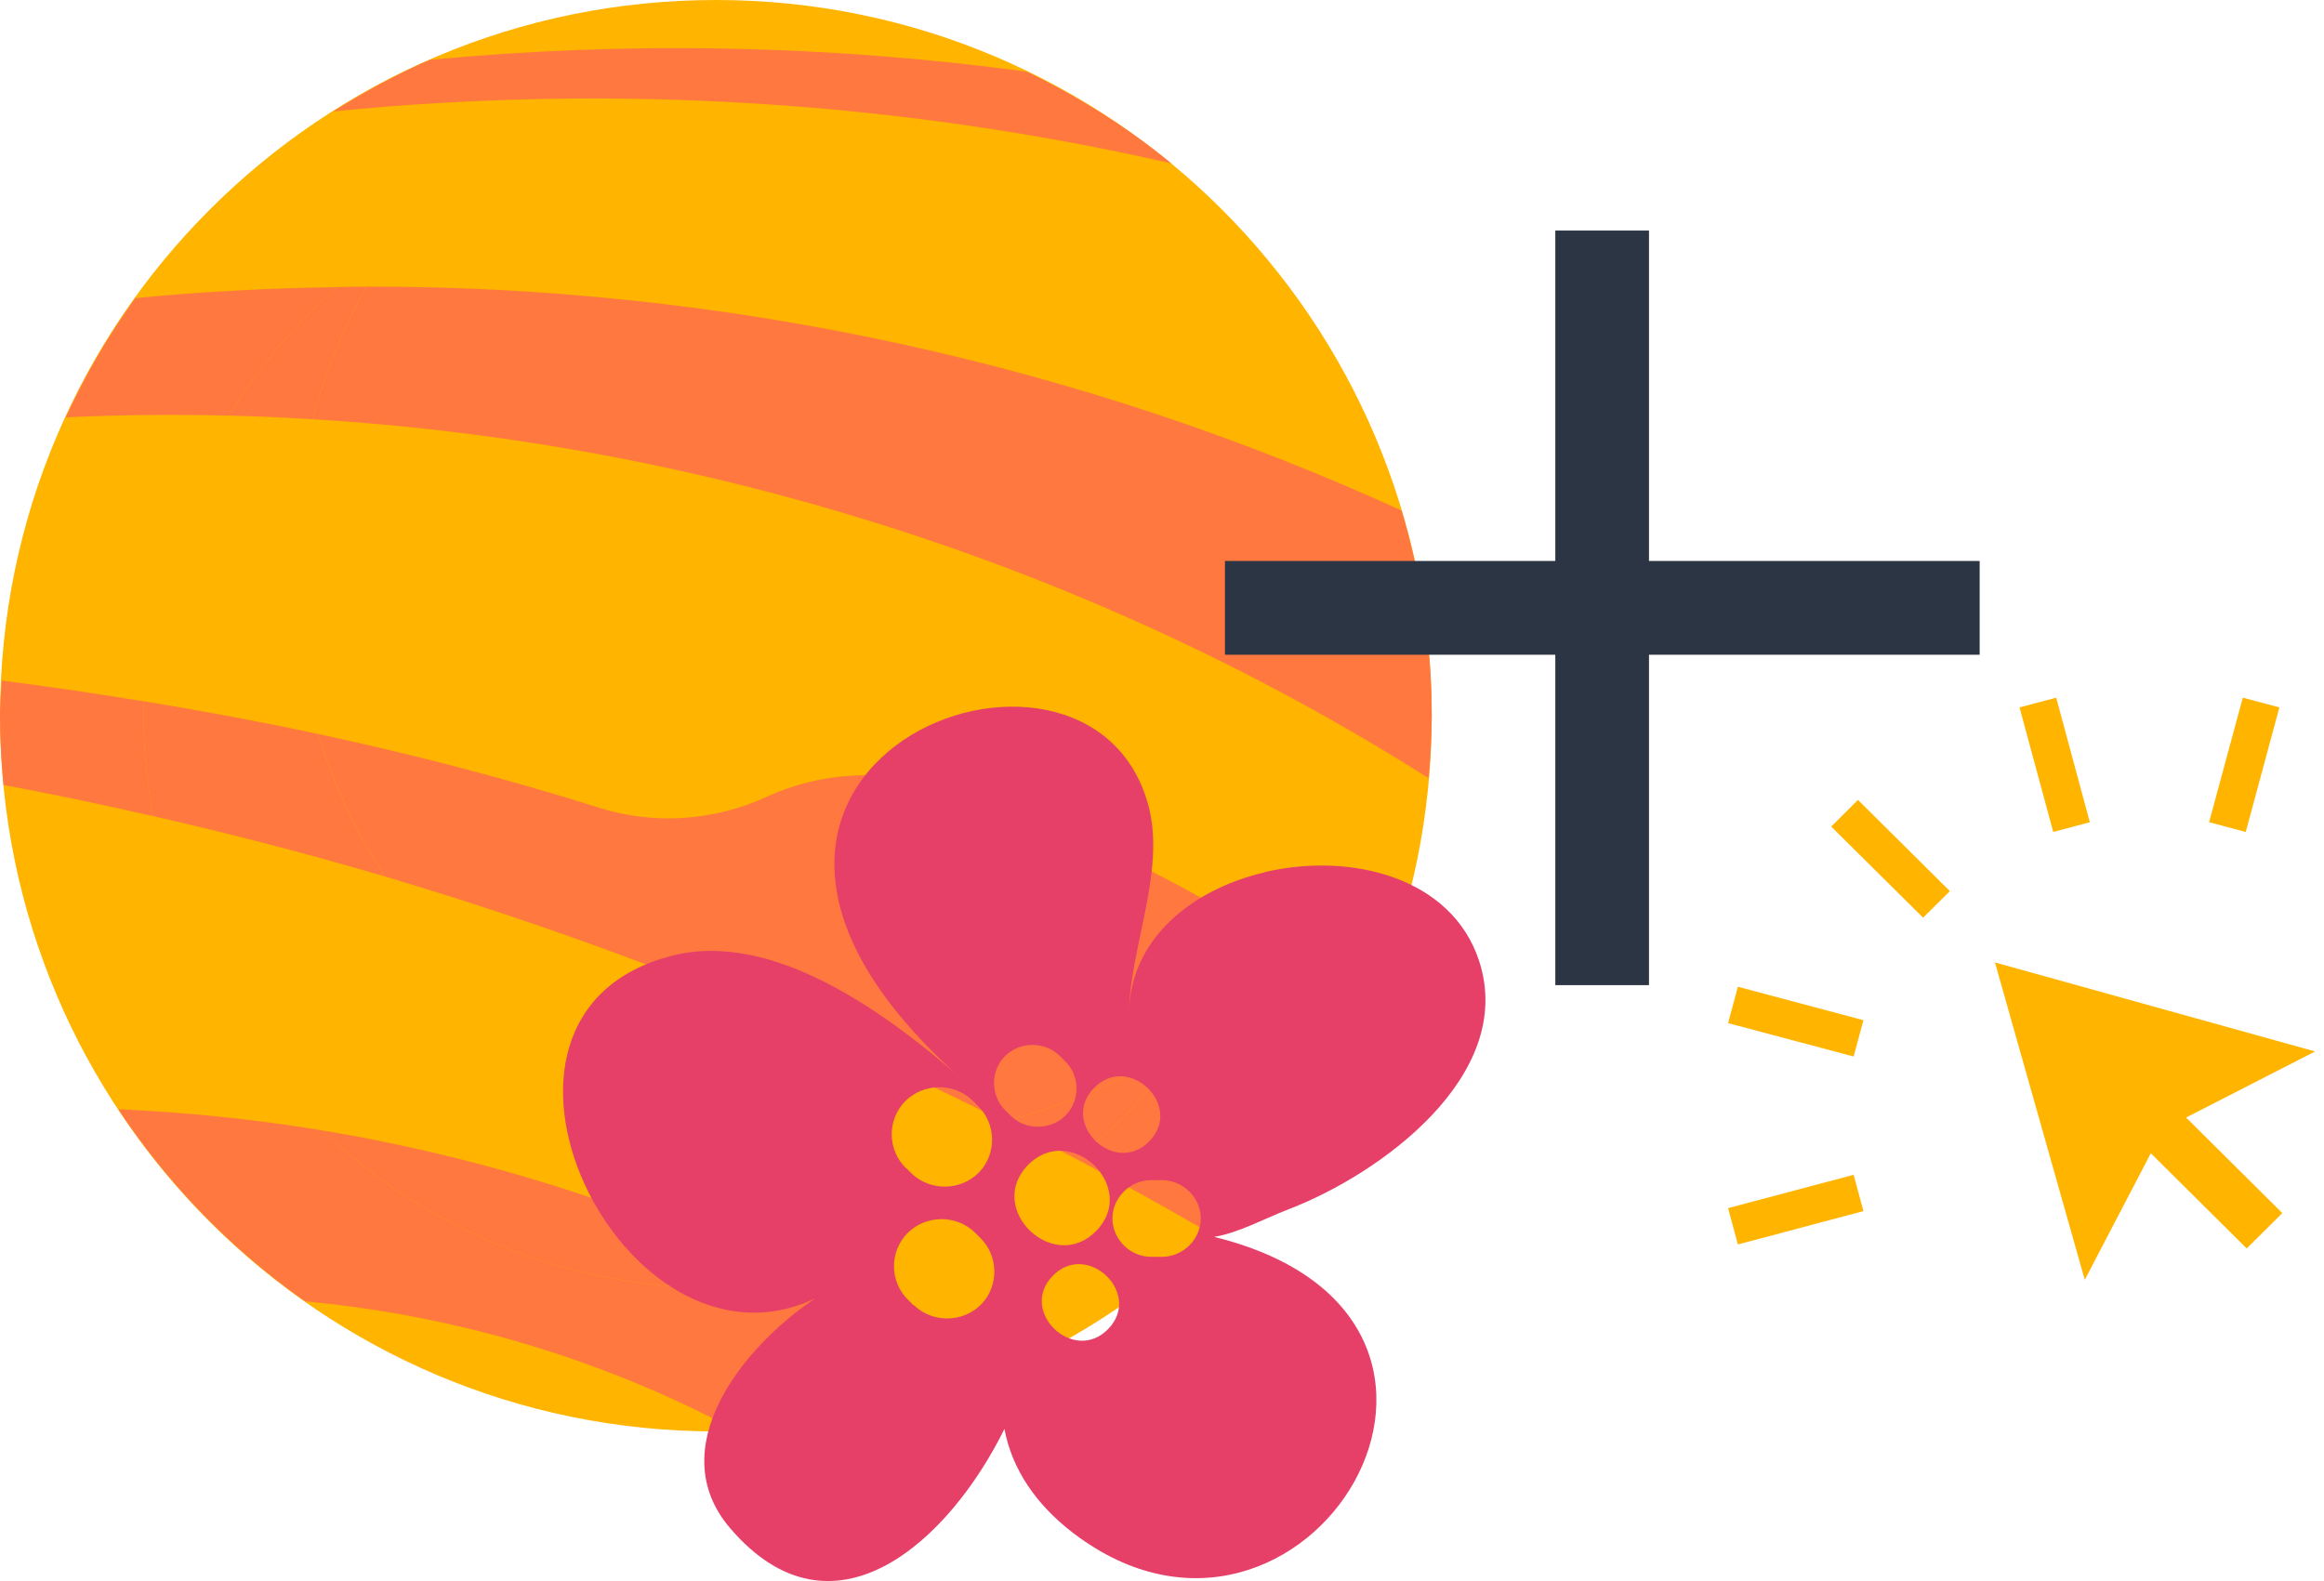 <svg width="194" height="132" viewBox="0 0 194 132" fill="none" xmlns="http://www.w3.org/2000/svg">
<path d="M119.514 59.754C119.514 26.753 92.761 -5.74602e-05 59.76 -5.60177e-05C26.759 -5.45752e-05 0.006 26.753 0.006 59.754C0.006 92.755 26.759 119.508 59.76 119.508C92.761 119.508 119.514 92.755 119.514 59.754Z" fill="#FFB400"/>
<path d="M19.092 34.7C14.559 34.59 10.027 34.628 5.494 34.842C7.109 31.326 9.054 28.002 11.296 24.892C16.894 24.349 22.515 24.052 28.141 23.975C24.625 27.085 21.57 30.694 19.092 34.705V34.7Z" fill="#FF783F"/>
<path d="M11.988 59.753C11.988 62.615 12.285 65.406 12.768 68.137C8.626 67.192 4.472 66.312 0.291 65.538C0.11 63.631 0 61.709 0 59.758C0 58.769 0.099 57.802 0.148 56.824C4.121 57.324 8.076 57.917 12.027 58.56C12.016 58.961 11.988 59.357 11.988 59.758V59.753Z" fill="#FF783F"/>
<path d="M27.834 9.3C30.394 7.679 33.064 6.224 35.871 4.998C52.447 3.416 69.204 3.757 85.708 5.987C90.032 8.081 94.098 10.613 97.768 13.635C74.896 8.427 51.178 6.965 27.839 9.3H27.834Z" fill="#FF783F"/>
<path d="M59.76 107.524C62.04 107.524 64.276 107.348 66.473 107.04C71.588 109.54 76.561 112.331 81.335 115.435C75.132 117.842 68.44 119.237 61.435 119.43C50.332 113.474 38.019 109.815 25.471 108.65C19.323 104.326 14.021 98.893 9.873 92.613C15.581 92.865 21.279 93.448 26.916 94.382C35.481 102.508 47.024 107.524 59.76 107.524Z" fill="#FF783F"/>
<path d="M30.591 23.931C60.287 23.881 89.999 30.277 117.003 42.633C118.623 48.056 119.519 53.797 119.519 59.747C119.519 61.511 119.404 63.247 119.255 64.972C91.411 47.325 59.007 36.99 26.102 35.002C27.141 31.09 28.657 27.376 30.591 23.931Z" fill="#FF783F"/>
<path d="M99.191 86.701C94.57 89.866 89.356 92.228 83.763 93.618C67.204 85.3 49.908 78.444 32.14 73.18C29.772 69.521 27.871 65.538 26.569 61.285C34.475 62.983 42.304 65.005 50.024 67.444C54.6 68.889 59.562 68.543 63.929 66.56C63.979 66.538 64.023 66.516 64.072 66.494C68.358 64.549 73.214 64.192 77.736 65.505C90.955 69.34 103.393 75.773 114.217 84.267C111.03 91.333 106.514 97.662 100.982 102.947C97.334 100.816 93.63 98.772 89.894 96.788C93.449 93.887 96.592 90.498 99.191 86.701Z" fill="#FF783F"/>
<path d="M99.191 86.701C96.592 90.498 93.449 93.887 89.895 96.788C87.862 95.712 85.818 94.651 83.763 93.618C89.356 92.228 94.57 89.866 99.191 86.701Z" fill="#FF783F"/>
<path d="M59.759 107.524C47.024 107.524 35.481 102.508 26.916 94.382C40.623 96.662 53.99 100.942 66.468 107.04C64.275 107.348 62.034 107.524 59.754 107.524H59.759Z" fill="#FF783F"/>
<path d="M30.591 23.931C29.773 23.931 28.96 23.959 28.141 23.97Z" fill="#FF783F"/>
<path d="M28.141 23.97C28.96 23.959 29.773 23.931 30.591 23.931C28.652 27.381 27.141 31.095 26.103 35.002C23.768 34.859 21.433 34.754 19.098 34.694C21.576 30.683 24.63 27.074 28.146 23.964L28.141 23.97Z" fill="#FF783F"/>
<path d="M12.026 58.555C16.894 59.352 21.745 60.253 26.564 61.285C27.866 65.538 29.767 69.521 32.135 73.18C25.734 71.285 19.273 69.615 12.768 68.131C12.284 65.406 11.988 62.615 11.988 59.747C11.988 59.346 12.015 58.95 12.026 58.549V58.555Z" fill="#FF783F"/>
<path d="M193.255 87.786L166.532 80.353L174.03 106.851L179.542 96.285L187.548 104.233L190.521 101.281L182.486 93.304L193.255 87.786Z" fill="#FFB400"/>
<path d="M155.096 66.784L152.863 69.011L160.535 76.618L162.769 74.399L155.096 66.784Z" fill="#FFB400"/>
<path d="M145.074 82.383L144.255 85.422L154.734 88.206L155.553 85.175L145.074 82.383Z" fill="#FFB400"/>
<path d="M144.255 100.868L145.074 103.899L155.553 101.114L154.734 98.083L144.255 100.868Z" fill="#FFB400"/>
<path d="M184.408 68.648L187.468 69.46L190.275 59.061L187.222 58.249L184.408 68.648Z" fill="#FFB400"/>
<path d="M171.398 69.46L174.451 68.648L171.645 58.249L168.584 59.061L171.398 69.46Z" fill="#FFB400"/>
<path d="M165.255 46.835H137.652V19.249H129.832V46.835H102.255V54.664H129.832V82.249H137.652V54.664H165.255V46.835Z" fill="#2C3543"/>
<path d="M105.552 72.835C99.521 74.253 94.352 78.362 94.247 84.536C94.331 79.113 97.273 72.835 95.907 67.413C91.075 48.454 51.425 63.992 79.791 89.645C73.887 84.556 64.558 77.716 56.237 79.76C36.591 84.598 51.993 116.07 68.067 108.395C61.868 112.525 55.291 120.972 60.944 127.583C69.558 137.657 79.266 128.605 83.846 119.303C84.477 122.64 86.452 125.602 89.625 128.021C108.892 142.662 128.959 110.064 101.349 103.265C103.345 102.952 105.552 101.742 107.548 100.97C115.196 98.05 126.584 89.791 123.475 80.239C121.205 73.252 112.78 71.125 105.573 72.814L105.552 72.835ZM83.951 92.732C82.691 91.522 82.649 89.458 83.868 88.206C85.086 86.955 87.145 86.913 88.427 88.123L88.889 88.582C90.15 89.791 90.192 91.835 88.973 93.108C87.755 94.359 85.674 94.401 84.414 93.191L83.951 92.732ZM75.631 97.529C74.076 96.027 74.034 93.504 75.547 91.96C77.06 90.417 79.602 90.375 81.157 91.856L81.619 92.315C83.174 93.817 83.216 96.34 81.724 97.884C80.211 99.427 77.669 99.469 76.114 97.988L75.652 97.529H75.631ZM76.282 109L75.82 108.541C74.265 107.04 74.223 104.516 75.736 102.973C77.249 101.429 79.791 101.387 81.346 102.868L81.808 103.327C83.363 104.829 83.405 107.352 81.913 108.896C80.4 110.439 77.858 110.481 76.303 108.979L76.282 109ZM92.503 110.961C89.625 113.922 84.981 109.48 87.881 106.518C90.759 103.557 95.403 107.999 92.503 110.961ZM85.8 97.279C89.373 93.629 95.067 99.114 91.516 102.764C87.965 106.414 82.249 100.949 85.8 97.279ZM100.236 101.679C100.257 103.411 98.828 104.891 97.063 104.933C96.748 104.933 96.453 104.933 96.138 104.933C94.394 104.954 92.903 103.536 92.86 101.784C92.839 100.053 94.268 98.572 96.033 98.53C96.348 98.53 96.643 98.53 96.958 98.53C98.702 98.509 100.194 99.927 100.236 101.659V101.679ZM95.949 95.277C93.071 98.238 88.427 93.796 91.327 90.834C94.205 87.873 98.828 92.315 95.949 95.277Z" fill="#E64068"/>
</svg>
